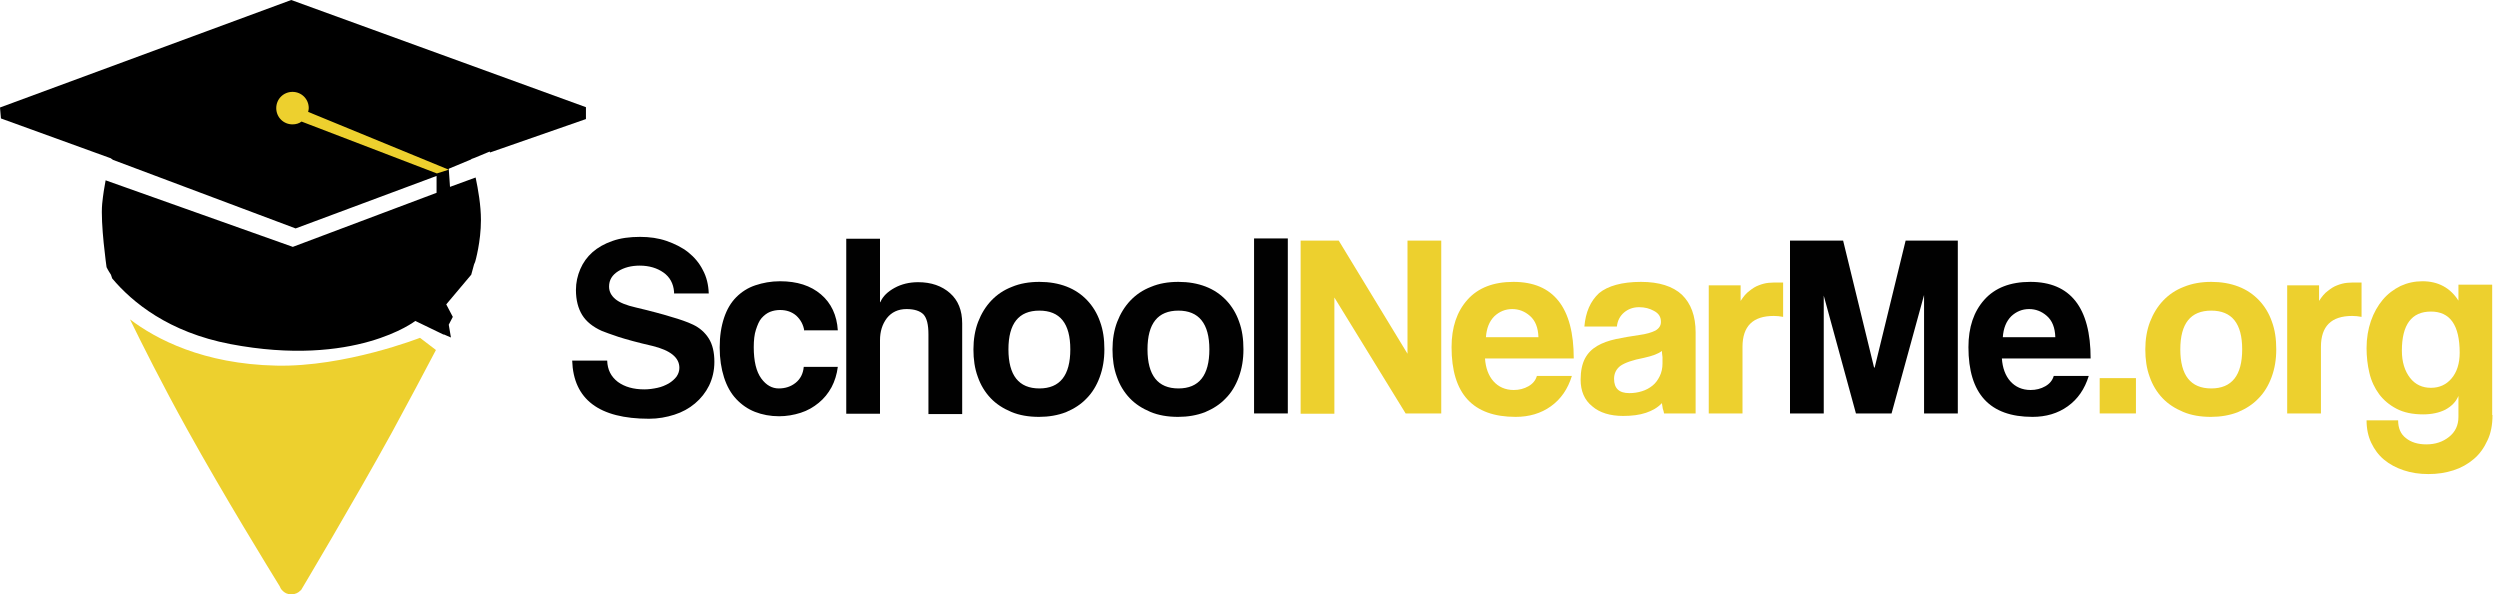 <?xml version="1.0" encoding="utf-8"?>
<!-- Generator: Adobe Illustrator 19.0.0, SVG Export Plug-In . SVG Version: 6.00 Build 0)  -->
<svg version="1.1" id="Layer_1" xmlns="http://www.w3.org/2000/svg" xmlns:xlink="http://www.w3.org/1999/xlink" x="0px" y="0px"
	 viewBox="0 0 800 190.2" enable-background="new 0 0 800 190.2" xml:space="preserve">
<path id="XMLID_3_" fill-rule="evenodd" clip-rule="evenodd" d="M156.8,48.8l-0.1-0.3l-4.8,2l-1.1,0.4c0,0,0,0,0,0.1l-7.2,3l0.4,5.8
	l8.2-3c0.8,3.8,1.7,8.9,1.7,13.6c0,7-1.8,13.2-1.8,13.2s-0.1,0.4-0.4,1c-0.3,1.1-0.6,2.2-0.9,3.3l-8,9.5l2.1,4
	c-0.4,0.8-0.8,1.6-1.3,2.5l0.7,4.1l-2.3-1c0,0,0,0,0,0.1l-9.1-4.4c0,0-19.3,15-59.2,7.4c-19.8-3.8-31.4-13.4-37.8-21
	c-0.1-0.4-0.3-0.8-0.4-1.2c-1-1.5-1.4-2.4-1.4-2.4s-2-14-1.4-20.3c0.3-3,0.7-5.4,1.1-7.5l59.9,21.3l46-17.3v-5.4L94.6,73.1L36,51.1
	c0,0,0-0.1,0-0.1l-0.4-0.2c0,0,0-0.1,0-0.1L0.3,37.9L0,34.4L93.2,0l94.3,34.3v3.8L156.8,48.8z"/>
<path id="XMLID_2_" fill-rule="evenodd" clip-rule="evenodd" fill="#EDD02E" d="M93.6,29.4c-2.9,0-5.2,2.3-5.2,5.2s2.3,5.2,5.2,5.2
	c1.1,0,2.1-0.3,2.9-0.9l43.3,16.6l3.8-1.2L98.6,35.8c0.1-0.4,0.2-0.8,0.2-1.2C98.8,31.7,96.5,29.4,93.6,29.4z"/>
<path id="XMLID_1_" fill-rule="evenodd" clip-rule="evenodd" fill="#EDD02E" d="M88.4,117c22,0.5,46-8.9,46-8.9l5.1,3.9
	c-3.8,7.2-8.6,16.3-14.1,26.4c-12.1,22-29.1,50.5-29.1,50.5l-0.1,0c-0.7,0.8-1.8,1.3-3,1.3c-1.2,0-2.2-0.5-2.9-1.3h0v0
	c-0.4-0.4-0.6-0.8-0.8-1.3c-3.5-5.7-17.8-28.9-29.6-50.2c-8-14.4-14.6-27.6-18.3-35.2C49.9,108.5,65,116.5,88.4,117z"/>
<g id="XMLID_44_">
	<path id="XMLID_45_" fill="#010101" d="M215.7,93.4c-0.2-2.7-1.4-4.8-3.4-6.2c-2-1.4-4.5-2.2-7.6-2.2c-2.7,0-5,0.6-6.9,1.8
		c-1.9,1.2-2.9,2.8-2.9,4.9c0,1.6,0.7,2.9,2,4c1.3,1.1,3.5,2,6.6,2.7c2.5,0.6,4.6,1.1,6.4,1.6c1.8,0.5,3.4,0.9,4.9,1.4
		c1.4,0.4,2.7,0.8,3.8,1.2c1.1,0.4,2.2,0.8,3.2,1.3c2.1,1,3.8,2.5,5,4.4c1.2,1.9,1.8,4.4,1.8,7.5c0,2.8-0.6,5.3-1.7,7.6
		c-1.1,2.2-2.6,4.1-4.5,5.7c-1.9,1.6-4.1,2.8-6.6,3.6c-2.5,0.8-5.2,1.3-8.1,1.3c-16,0-24.2-6.2-24.6-18.6h11.2
		c0.1,2.9,1.2,5.1,3.4,6.8c2.2,1.6,5,2.4,8.5,2.4c1.4,0,2.8-0.2,4.2-0.5c1.4-0.3,2.5-0.8,3.6-1.4c1-0.6,1.9-1.4,2.5-2.2
		c0.6-0.9,0.9-1.8,0.9-2.8c0-3.3-2.9-5.6-8.6-7c-4.8-1.1-8.4-2.1-10.9-2.9c-2.5-0.8-4.2-1.5-5.3-1.9c-2.9-1.3-5-3-6.3-5.1
		c-1.3-2.1-2-4.8-2-8c0-2.4,0.5-4.6,1.4-6.7s2.2-3.9,3.9-5.4c1.7-1.5,3.8-2.7,6.4-3.6c2.5-0.9,5.5-1.3,8.8-1.3
		c3.1,0,5.9,0.4,8.5,1.3c2.6,0.9,5,2.1,6.9,3.6c2,1.6,3.6,3.5,4.7,5.7c1.2,2.2,1.8,4.7,1.9,7.5H215.7z"/>
	<path id="XMLID_47_" fill="#010101" d="M257.4,106c-0.3-2.1-1.2-3.7-2.6-5c-1.4-1.2-3.1-1.8-5.2-1.8c-1.1,0-2.2,0.2-3.2,0.6
		c-1,0.4-1.9,1.1-2.7,2c-0.8,0.9-1.3,2.2-1.8,3.7c-0.5,1.5-0.7,3.4-0.7,5.6c0,4.5,0.8,7.8,2.4,10s3.5,3.2,5.6,3.2
		c2.1,0,3.9-0.6,5.4-1.8c1.5-1.2,2.4-2.9,2.6-5.1h10.9c-0.3,2.4-1,4.6-2,6.5c-1.1,2-2.4,3.6-4.1,5c-1.7,1.4-3.6,2.5-5.8,3.2
		c-2.2,0.7-4.5,1.1-6.9,1.1c-2.8,0-5.4-0.5-7.7-1.4c-2.3-0.9-4.3-2.3-6-4.1c-1.7-1.8-3-4.1-3.9-6.9c-0.9-2.8-1.4-6-1.4-9.6
		c0-3.7,0.5-6.8,1.4-9.5s2.2-4.9,3.9-6.6s3.7-3,6.1-3.8c2.4-0.8,5-1.3,7.9-1.3c5.5,0,9.8,1.4,13.1,4.2c3.3,2.8,5.1,6.7,5.4,11.5
		H257.4z"/>
	<path id="XMLID_49_" fill="#010101" d="M281.7,96.7c0.8-1.9,2.4-3.4,4.6-4.6c2.2-1.2,4.7-1.8,7.5-1.8c4.2,0,7.6,1.2,10.2,3.5
		c2.6,2.3,3.9,5.5,3.9,9.7v29h-10.8V107c0-3.1-0.5-5.2-1.6-6.4c-1.1-1.1-2.9-1.7-5.4-1.7c-2.7,0-4.8,1-6.3,2.9
		c-1.5,2-2.2,4.3-2.2,7.1v23.5h-10.8v-56h10.8V96.7z"/>
	<path id="XMLID_51_" fill="#010101" d="M332.6,90.2c3.2,0,6.1,0.5,8.7,1.5c2.6,1,4.8,2.5,6.6,4.4c1.8,1.9,3.2,4.2,4.1,6.8
		c1,2.7,1.4,5.6,1.4,8.9s-0.5,6.2-1.5,8.9c-1,2.7-2.4,5-4.2,6.8c-1.8,1.9-4,3.3-6.6,4.4c-2.6,1-5.5,1.5-8.6,1.5
		c-3.3,0-6.3-0.5-8.9-1.6s-4.8-2.5-6.6-4.4c-1.8-1.9-3.2-4.2-4.1-6.8c-1-2.7-1.4-5.6-1.4-8.8c0-3.2,0.5-6.2,1.5-8.8
		c1-2.6,2.4-4.9,4.2-6.8c1.8-1.9,4-3.4,6.6-4.4C326.4,90.7,329.4,90.2,332.6,90.2z M332.6,99.4c-6.6,0-9.9,4.1-9.9,12.4
		c0,8.3,3.3,12.5,9.9,12.5c6.6,0,9.9-4.2,9.9-12.5C342.5,103.5,339.2,99.4,332.6,99.4z"/>
	<path id="XMLID_54_" fill="#010101" d="M377.1,90.2c3.2,0,6.1,0.5,8.7,1.5c2.6,1,4.8,2.5,6.6,4.4c1.8,1.9,3.2,4.2,4.1,6.8
		c1,2.7,1.4,5.6,1.4,8.9s-0.5,6.2-1.5,8.9c-1,2.7-2.4,5-4.2,6.8c-1.8,1.9-4,3.3-6.6,4.4c-2.6,1-5.5,1.5-8.6,1.5
		c-3.3,0-6.3-0.5-8.9-1.6s-4.8-2.5-6.6-4.4c-1.8-1.9-3.2-4.2-4.1-6.8c-1-2.7-1.4-5.6-1.4-8.8c0-3.2,0.5-6.2,1.5-8.8
		c1-2.6,2.4-4.9,4.2-6.8c1.8-1.9,4-3.4,6.6-4.4C370.9,90.7,373.8,90.2,377.1,90.2z M377.1,99.4c-6.6,0-9.9,4.1-9.9,12.4
		c0,8.3,3.3,12.5,9.9,12.5c6.6,0,9.9-4.2,9.9-12.5C387,103.5,383.6,99.4,377.1,99.4z"/>
	<path id="XMLID_57_" fill="#010101" d="M412.1,132.3h-10.8v-56h10.8V132.3z"/>
	<path id="XMLID_59_" fill="#EDD02E" d="M461.3,132.3h-11.5L427,95.2v37.2h-10.8V77h12.2l22,36.2V77h10.8V132.3z"/>
	<path id="XMLID_61_" fill="#EDD02E" d="M475.2,114.7c0.2,3,1.1,5.5,2.7,7.3c1.6,1.8,3.8,2.8,6.5,2.8c1.7,0,3.3-0.4,4.7-1.2
		c1.4-0.8,2.3-1.9,2.7-3.3H503c-1.3,4.2-3.5,7.4-6.7,9.7c-3.2,2.3-7,3.4-11.3,3.4c-13.7,0-20.5-7.4-20.5-22.3
		c0-6.4,1.7-11.4,5.1-15.2c3.4-3.8,8.3-5.7,14.7-5.7c12.8,0,19.3,8.2,19.3,24.5H475.2z M492.3,107.9c-0.1-3.1-1-5.3-2.7-6.8
		c-1.7-1.5-3.6-2.2-5.7-2.2c-2.2,0-4.1,0.8-5.7,2.3c-1.6,1.6-2.5,3.8-2.7,6.7H492.3z"/>
	<path id="XMLID_64_" fill="#EDD02E" d="M525.1,90.2c5.8,0,10.2,1.4,13.1,4.1c2.9,2.8,4.4,6.8,4.4,12.1v25.9h-10.1
		c-0.1-0.5-0.2-1-0.4-1.5c-0.1-0.5-0.2-1.1-0.3-1.8c-1.3,1.4-3,2.4-5.1,3.1c-2.1,0.7-4.5,1-7.3,1c-4.1,0-7.5-1-9.9-3.1
		c-2.5-2-3.7-4.9-3.7-8.5c0-2.8,0.5-5.1,1.4-6.8c0.9-1.7,2.2-3,3.9-4c1.7-1,3.7-1.7,6-2.2c2.3-0.5,4.8-0.9,7.5-1.3
		c2.2-0.3,3.9-0.8,5.1-1.4c1.2-0.7,1.8-1.6,1.8-2.8c0-1.6-0.7-2.7-2.2-3.5c-1.4-0.8-3-1.2-4.8-1.2c-1.9,0-3.5,0.6-4.8,1.7
		c-1.3,1.1-2.1,2.6-2.3,4.5h-10.4c0.4-4.6,1.9-8.1,4.7-10.7C514.5,91.5,519,90.2,525.1,90.2z M531.8,112.3c-1.1,0.9-3,1.6-5.7,2.2
		c-3.7,0.7-6.2,1.6-7.6,2.6c-1.3,1-2,2.4-2,4.1c0,3.1,1.6,4.6,4.9,4.6c1.4,0,2.7-0.2,4-0.6c1.3-0.4,2.4-1,3.4-1.8
		c1-0.8,1.7-1.8,2.3-3c0.6-1.2,0.9-2.6,0.9-4.1c0-0.5,0-1.1,0-2C531.9,113.4,531.8,112.7,531.8,112.3z"/>
	<path id="XMLID_67_" fill="#EDD02E" d="M570.6,101.4c-1-0.2-2-0.3-3-0.3c-6.7,0-10,3.3-10,9.9v21.3h-10.8v-41H557v5
		c0.9-1.4,1.8-2.5,2.8-3.2c1-0.8,1.9-1.4,3-1.8c1-0.4,2.1-0.7,3.2-0.8s2.2-0.1,3.2-0.1h1.4V101.4z"/>
	<path id="XMLID_69_" fill="#010101" d="M626.5,132.3h-10.8V94.4l-10.4,37.9h-11.4l-10.3-37.7v37.7h-10.8V77h17l9.9,40.6h0.2
		l9.9-40.6h16.7V132.3z"/>
	<path id="XMLID_71_" fill="#010101" d="M640.6,114.7c0.2,3,1.1,5.5,2.7,7.3c1.6,1.8,3.8,2.8,6.5,2.8c1.7,0,3.3-0.4,4.7-1.2
		c1.4-0.8,2.3-1.9,2.7-3.3h11.2c-1.3,4.2-3.5,7.4-6.7,9.7c-3.2,2.3-7,3.4-11.3,3.4c-13.7,0-20.5-7.4-20.5-22.3
		c0-6.4,1.7-11.4,5.1-15.2c3.4-3.8,8.3-5.7,14.7-5.7c12.8,0,19.3,8.2,19.3,24.5H640.6z M657.7,107.9c-0.1-3.1-1-5.3-2.7-6.8
		c-1.7-1.5-3.6-2.2-5.7-2.2c-2.2,0-4.1,0.8-5.7,2.3c-1.6,1.6-2.5,3.8-2.7,6.7H657.7z"/>
	<path id="XMLID_74_" fill="#EDD02E" d="M683.5,132.3h-11.6v-11.3h11.6V132.3z"/>
	<path id="XMLID_76_" fill="#EDD02E" d="M707.6,90.2c3.2,0,6.1,0.5,8.7,1.5c2.6,1,4.8,2.5,6.6,4.4s3.2,4.2,4.1,6.8
		c1,2.7,1.4,5.6,1.4,8.9s-0.5,6.2-1.5,8.9c-1,2.7-2.4,5-4.2,6.8c-1.8,1.9-4,3.3-6.6,4.4c-2.6,1-5.5,1.5-8.6,1.5
		c-3.3,0-6.3-0.5-8.9-1.6s-4.8-2.5-6.6-4.4c-1.8-1.9-3.2-4.2-4.1-6.8c-1-2.7-1.4-5.6-1.4-8.8c0-3.2,0.5-6.2,1.5-8.8
		c1-2.6,2.4-4.9,4.2-6.8c1.8-1.9,4-3.4,6.6-4.4C701.5,90.7,704.4,90.2,707.6,90.2z M707.6,99.4c-6.6,0-9.9,4.1-9.9,12.4
		c0,8.3,3.3,12.5,9.9,12.5c6.6,0,9.9-4.2,9.9-12.5C717.5,103.5,714.2,99.4,707.6,99.4z"/>
	<path id="XMLID_79_" fill="#EDD02E" d="M755.7,101.4c-1-0.2-2-0.3-3-0.3c-6.7,0-10,3.3-10,9.9v21.3h-10.8v-41h10.2v5
		c0.9-1.4,1.8-2.5,2.8-3.2c1-0.8,1.9-1.4,3-1.8c1-0.4,2.1-0.7,3.2-0.8s2.2-0.1,3.2-0.1h1.4V101.4z"/>
	<path id="XMLID_81_" fill="#EDD02E" d="M797.6,132.8c0,3.1-0.5,5.8-1.6,8.1c-1.1,2.4-2.5,4.4-4.4,6c-1.9,1.6-4,2.8-6.5,3.6
		c-2.5,0.8-5.1,1.2-8,1.2c-2.9,0-5.5-0.4-7.9-1.2c-2.4-0.8-4.5-1.9-6.3-3.4c-1.8-1.5-3.1-3.3-4.1-5.4c-1-2.1-1.5-4.5-1.5-7.2h10.1
		c0,2.5,0.8,4.4,2.5,5.7c1.6,1.3,3.8,2,6.5,2c2.9,0,5.3-0.8,7.3-2.4c2-1.6,3-3.7,3-6.4v-6.7c-0.8,1.9-2.2,3.3-4.2,4.4
		c-2,1-4.4,1.5-7.1,1.5c-3.4,0-6.2-0.6-8.5-1.8c-2.3-1.2-4.2-2.8-5.6-4.7c-1.4-1.9-2.5-4.2-3.1-6.8c-0.6-2.5-0.9-5.2-0.9-7.9
		c0-3.2,0.5-6.1,1.4-8.7c0.9-2.6,2.2-4.9,3.8-6.8s3.5-3.3,5.7-4.4c2.2-1,4.5-1.5,7-1.5c5,0,8.9,2.1,11.5,6.2v-5.1h10.8V132.8z
		 M777.9,99.7c-6.2,0-9.3,4.2-9.3,12.5c0,3.6,0.9,6.5,2.6,8.7c1.7,2.2,4,3.2,6.7,3.2s4.9-1,6.6-3c1.7-2,2.6-4.8,2.6-8.2
		C787.1,104,784,99.7,777.9,99.7z"/>
</g>
</svg>
